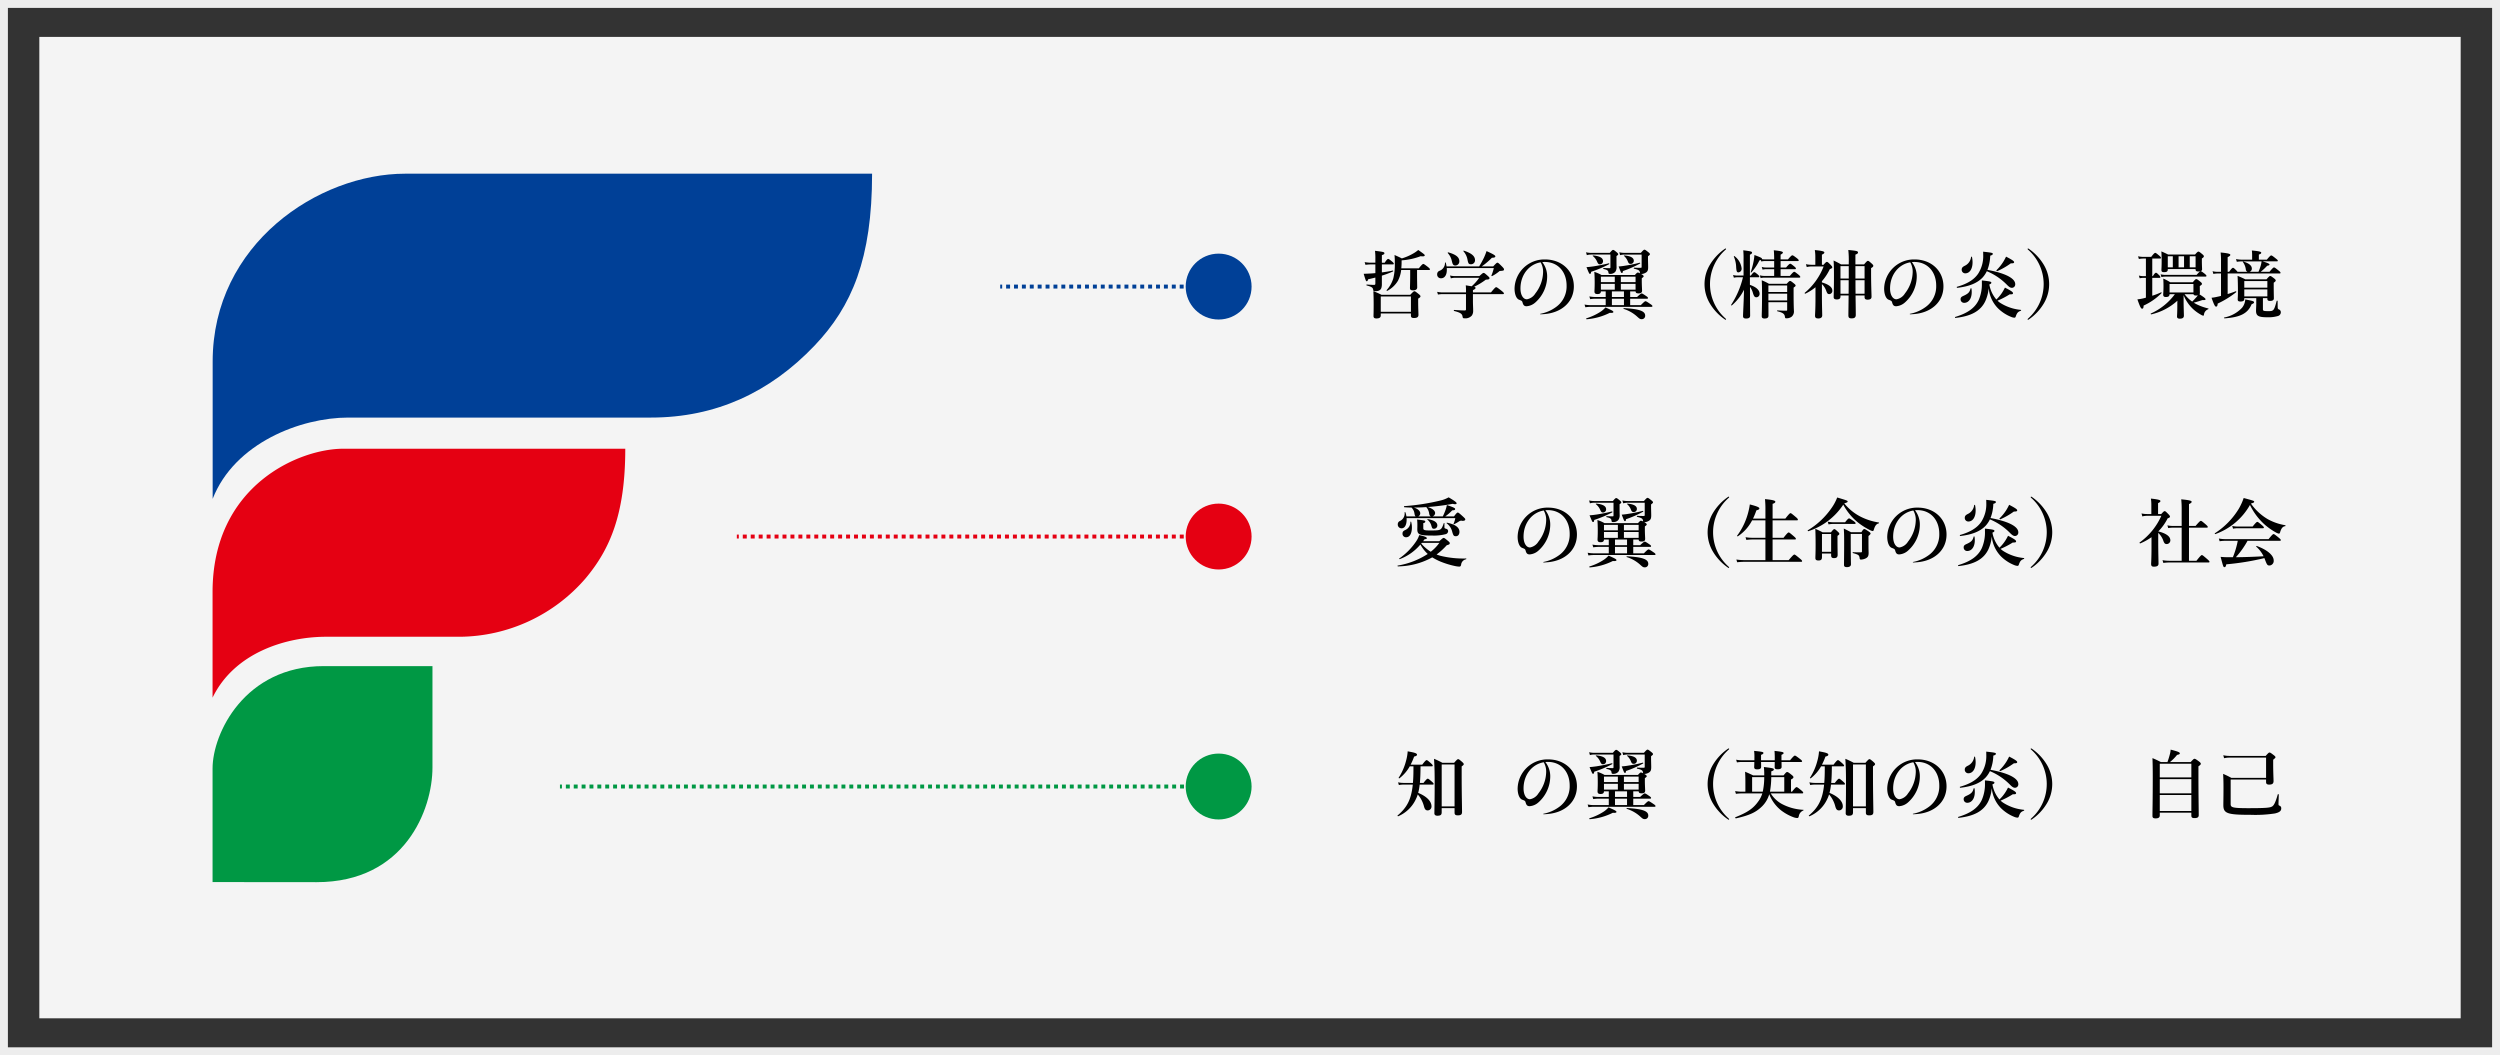 <svg xmlns="http://www.w3.org/2000/svg" viewBox="0 0 633.077 267.213"><rect x="0" y="0" width="633.077" height="267.213" fill="#333333" stroke="none"/><defs><style>.cls-1{fill:#f4f4f4;}.cls-10,.cls-11,.cls-2,.cls-6,.cls-7,.cls-8,.cls-9{fill:none;stroke-miterlimit:10;}.cls-2{stroke:#ededed;stroke-width:2px;}.cls-3{fill:#004097;}.cls-4{fill:#e50012;}.cls-5{fill:#009844;}.cls-6,.cls-7{stroke:#004097;}.cls-7{stroke-dasharray:0.999 0.999;}.cls-8,.cls-9{stroke:#e50012;}.cls-9{stroke-dasharray:1.006 1.006;}.cls-10,.cls-11{stroke:#009844;}.cls-11{stroke-dasharray:0.997 0.997;}</style></defs><g id="レイヤー_2" data-name="レイヤー 2"><g id="レイヤー_1-2" data-name="レイヤー 1"><rect class="cls-1" x="9.959" y="9.346" width="613.16" height="248.521"/><rect class="cls-2" x="1" y="1" width="631.077" height="265.213"/><path d="M349.931,68.976a26.398,26.398,0,0,0,2.772-.468c.094-.019.149.188.056.225A23.005,23.005,0,0,1,349.931,69.8v2.153a3.069,3.069,0,0,1-.149,1.03c-.243.562-.749.768-1.647.768-.356,0-.337-.075-.431-.505-.094-.449-.468-.655-1.61-.955-.094-.019-.094-.244,0-.244.618.056,1.404.094,1.872.094.243,0,.318-.094.318-.393v-1.46c-.58.15-1.198.299-1.816.431-.131.393-.205.505-.374.505-.188,0-.262-.206-.767-1.891.561-.018,1.142-.037,1.723-.075.412-.018.823-.056,1.235-.094v-2.209h-1.011a11.741,11.741,0,0,0-1.498.112l-.206-.693a9.214,9.214,0,0,0,1.629.15h1.086v-.936a14.751,14.751,0,0,0-.094-2.078c2.21.281,2.378.318,2.378.637,0,.206-.094.262-.637.468v1.91h.712c.524-.805.749-.955.88-.955.168,0,.374.15,1.011.674.263.225.412.393.412.524s-.057.188-.243.188h-2.772Zm-.28,10.41v.468c0,.581-.375.787-1.105.787-.469,0-.731-.15-.731-.599,0-.412.037-.843.037-2.977,0-1.105-.018-2.209-.075-3.314a13.622,13.622,0,0,1,2.041.899h7.302c.749-.787.898-.899,1.049-.899.188,0,.337.112,1.086.711.337.281.449.412.449.562,0,.187-.112.318-.58.599v.674c0,1.779.074,3.033.074,3.426,0,.599-.393.805-1.142.805-.6,0-.768-.188-.768-.655V79.386ZM357.29,75.08h-7.639v3.876H357.29Zm-2.472-6.703a7.725,7.725,0,0,1-.823,2.733,6.983,6.983,0,0,1-2.696,2.546c-.075.056-.225-.112-.169-.188a7.66,7.66,0,0,0,1.704-3.014,14.504,14.504,0,0,0,.374-3.838,19.271,19.271,0,0,0-.074-2.041c.505.206,1.217.543,1.853.861a12.843,12.843,0,0,0,2.901-1.254,7.709,7.709,0,0,0,1.255-.88c1.46,1.029,1.647,1.179,1.647,1.367,0,.149-.206.337-1.03.206a16.286,16.286,0,0,1-4.83,1.049v.487c0,.561-.037,1.067-.075,1.535h4.438c.767-.955.992-1.105,1.123-1.105.169,0,.375.149,1.18.767.356.299.506.449.506.58s-.057.188-.243.188h-3.015v1.404c0,1.105.037,2.527.037,2.977,0,.561-.431.768-1.067.768-.543,0-.767-.15-.767-.58,0-.318.056-1.386.056-3.352V68.377Z"/><path d="M374.567,67.46a23.336,23.336,0,0,0,1.198-2.172,15.319,15.319,0,0,0,.674-1.704c1.685.767,2.228,1.086,2.228,1.329,0,.225-.225.356-.861.356a17.98,17.98,0,0,1-2.583,2.19h2.901c.768-.824.918-.936,1.067-.936.188,0,.318.112,1.18.974.374.393.486.543.486.692,0,.3-.094.356-.805.412-.3.019-.318.019-.449.15a9.935,9.935,0,0,1-1.76,1.161c-.075.038-.206-.056-.169-.15a10.56,10.56,0,0,0,.6-1.872H366.366c.131,1.591-.449,2.583-1.46,2.583a.939.939,0,0,1-.974-.992.907.907,0,0,1,.58-.898,2.108,2.108,0,0,0,1.404-2.041c.018-.094.169-.112.188-.019a6.595,6.595,0,0,1,.206.936Zm-3.333,6.197a11.476,11.476,0,0,0-.057-1.404c.655.112,1.143.187,1.498.243a11.925,11.925,0,0,0,1.91-2.153h-6.122a4.021,4.021,0,0,0-1.067.15l-.206-.73a5.116,5.116,0,0,0,1.217.15h6.216c.768-.693.918-.805,1.067-.805.188,0,.337.112,1.067.768.318.281.431.412.431.562,0,.262-.206.355-.918.374a18.143,18.143,0,0,1-2.977,1.816c.355.093.355.169.355.299,0,.188-.168.318-.655.543V74.05h4.568c.955-1.18,1.18-1.33,1.31-1.33.169,0,.375.15,1.367.917.449.374.599.524.599.655s-.056.188-.243.188h-7.602v1.984c.019,1.03.057,1.517.057,2.228a1.996,1.996,0,0,1-.337,1.217,2.175,2.175,0,0,1-1.892.693c-.355,0-.393-.075-.468-.487-.094-.674-.637-.992-2.135-1.367-.094-.019-.074-.262.019-.262,1.03.075,2.004.131,2.678.131.225,0,.318-.075.318-.281v-3.857h-5.916a7.26,7.26,0,0,0-1.18.112l-.206-.693a5.977,5.977,0,0,0,1.311.15h5.991Zm-2.696-6.422c-.505,0-.692-.244-.898-1.18a4.292,4.292,0,0,0-1.011-1.966.123.123,0,0,1,.112-.187c1.984.561,2.808,1.254,2.808,2.247A1.025,1.025,0,0,1,368.538,67.235Zm3.932-.318c-.543,0-.674-.188-.861-1.198a4.329,4.329,0,0,0-1.011-2.078c-.056-.075,0-.206.094-.168,1.966.655,2.827,1.385,2.827,2.415A.998.998,0,0,1,372.469,66.917Z"/><path d="M390.084,79.461a9.717,9.717,0,0,0,3.876-1.666,6.413,6.413,0,0,0,2.752-5.448c0-3.576-2.247-6.01-5.523-6.01a4.319,4.319,0,0,0-.637.038,5.831,5.831,0,0,1,1.236,3.669,8.853,8.853,0,0,1-2.978,6.534,3.735,3.735,0,0,1-2.228.974c-.543,0-.805-.225-.992-.824-.131-.505-.169-.543-.898-.824-.712-.262-1.161-1.404-1.161-2.846A7.55,7.55,0,0,1,391.245,65.7c4.231,0,7.302,2.883,7.302,6.815,0,4.025-3.202,6.777-7.714,7.04-.206.018-.449.038-.731.038C390.009,79.592,389.99,79.48,390.084,79.461Zm-5.055-6.403c0,1.61.674,2.733,1.629,2.733a3.157,3.157,0,0,0,2.134-1.479,9.065,9.065,0,0,0,1.966-5.411A4.736,4.736,0,0,0,390.14,66.43C387.144,66.935,385.029,69.65,385.029,73.058Z"/><path d="M405.395,73.788c-.019.487-.281.674-.88.674-.524,0-.749-.206-.749-.655,0-.355.056-.73.056-2.228,0-.898-.019-1.816-.093-2.733a9.051,9.051,0,0,1,1.797.787h8.481c.449-.506.599-.618.749-.618a1.363,1.363,0,0,1,.562.206.473.473,0,0,1-.037-.187c-.075-.581-.356-.711-1.498-.992-.094-.019-.075-.262.019-.262.692.037,1.086.037,1.629.037.243,0,.281-.037.281-.281v-3.07H411.405a4.556,4.556,0,0,0-1.142.15l-.206-.73a6.289,6.289,0,0,0,1.348.15h4.101c.617-.693.767-.805.917-.805.188,0,.337.112.992.637.281.225.394.355.394.505,0,.131-.057.188-.487.524v.786c0,.318.038,1.442.038,1.929,0,.749-.094,1.048-.469,1.348a2.306,2.306,0,0,1-1.291.431c.543.3.617.431.617.581,0,.131-.056.187-.468.487V70.98c0,1.367.075,2.321.075,2.621,0,.505-.3.692-.918.692-.505,0-.692-.131-.73-.505h-1.366v1.423h1.741c.805-.749,1.029-.898,1.161-.898.168,0,.411.149,1.123.636.337.225.486.374.486.506s-.056.187-.243.187h-4.269V77.27h2.696c.823-.842,1.048-.992,1.18-.992.168,0,.411.15,1.235.711.374.243.524.393.524.524s-.057.188-.244.188H402.793a9.307,9.307,0,0,0-1.329.112l-.206-.693a8.132,8.132,0,0,0,1.535.15h3.819V75.641h-2.584a9.556,9.556,0,0,0-1.348.112l-.206-.693a8.312,8.312,0,0,0,1.554.15h2.584V73.788Zm2.247-9.754c.543-.637.692-.749.842-.749.188,0,.337.112.918.599.262.225.374.356.374.505,0,.131-.056.188-.431.45v.974c0,1.123.019,1.441.019,1.778a1.967,1.967,0,0,1-.337,1.254,1.667,1.667,0,0,1-1.423.506c-.188,0-.262-.075-.3-.318-.019-.506-.337-.73-1.254-.917-.094-.018-.075-.262.018-.262.6.038,1.03.056,1.535.056.169,0,.206-.056.206-.262V64.464h-4.942a3.696,3.696,0,0,0-1.03.15l-.206-.73a5.266,5.266,0,0,0,1.236.15Zm0,15.184a15.797,15.797,0,0,1-5.86,1.629c-.094,0-.15-.206-.057-.244a14.237,14.237,0,0,0,3.67-1.722,5.909,5.909,0,0,0,1.161-1.03c1.685.749,2.003.917,2.003,1.161C408.559,79.142,408.372,79.292,407.642,79.218Zm-4.719-10.391c-.037.393-.112.524-.3.524-.168,0-.205-.056-.88-1.704.469-.019,1.067-.093,1.741-.187,1.218-.188,2.641-.468,3.932-.787.094-.018.15.188.075.225A29.904,29.904,0,0,1,402.923,68.826Zm2.228-1.891c-.318,0-.469-.131-.675-.58a3.697,3.697,0,0,0-1.123-1.517c-.075-.056,0-.15.094-.15,1.647.15,2.49.637,2.49,1.423A.777.777,0,0,1,405.152,66.935Zm.243,3.127v1.385h3.519V70.062Zm3.519,3.295v-1.479h-3.519v1.479Zm-.73,1.853h3.052V73.788h-3.052Zm0,2.06h3.052V75.641h-3.052Zm2.789-8.631c-.037.393-.094.486-.262.486-.188,0-.225-.093-.824-1.647a16.171,16.171,0,0,0,1.685-.206,34.138,34.138,0,0,0,3.65-.749c.094-.019.169.169.094.206A27.066,27.066,0,0,1,410.974,68.639Zm3.201,1.423H410.45v1.385h3.726Zm0,1.816H410.45v1.479h3.726Zm1.555,8.949c-.375,0-.524-.093-1.03-.543a9.115,9.115,0,0,0-3.538-2.059c-.094-.038-.038-.206.056-.206,3.913.225,5.393.749,5.393,1.91A.85.85,0,0,1,415.73,80.827ZM412.94,66.823c-.355,0-.505-.112-.692-.543a3.572,3.572,0,0,0-.992-1.46c-.075-.056,0-.131.094-.131,1.572.131,2.377.599,2.377,1.329A.772.772,0,0,1,412.94,66.823Z"/><path d="M437.089,63.041c0,.056-.019.093-.094.168a11.606,11.606,0,0,0-.075,17.412c.132.131.169.168.169.243s-.037.112-.094.112-.112-.018-.243-.112A12.932,12.932,0,0,1,432.988,76.84a9.532,9.532,0,0,1,0-9.773,13.056,13.056,0,0,1,3.782-4.045c.094-.056.131-.093.188-.093C437.032,62.929,437.089,62.966,437.089,63.041Z"/><path d="M443.132,72.14c1.609.543,2.452,1.329,2.452,2.247a.857.857,0,0,1-.786.899c-.449,0-.637-.244-.88-1.011a4.688,4.688,0,0,0-.767-1.629c0,3.651.037,6.46.037,7.283,0,.524-.355.73-1.011.73-.543,0-.786-.169-.786-.618,0-.749.206-4.044.243-6.665a12.706,12.706,0,0,1-3.089,3.969c-.075.056-.226-.075-.169-.149a21.993,21.993,0,0,0,2.995-6.984h-1.403a4.362,4.362,0,0,0-.899.112l-.206-.692a3.817,3.817,0,0,0,1.049.15h1.61v-4.063a21.375,21.375,0,0,0-.075-2.34c2.06.262,2.228.337,2.228.618,0,.168-.132.3-.543.506v5.28h.243c.506-.712.73-.861.861-.861.168,0,.355.149.898.599.225.206.374.374.374.505s-.056.187-.243.187h-2.134Zm-2.884-3.164c-.431,0-.524-.244-.599-1.31a7.289,7.289,0,0,0-.581-2.677c-.037-.094.075-.188.15-.131a4.511,4.511,0,0,1,1.815,3.108A.919.919,0,0,1,440.249,68.976Zm5.654-3.127a3.132,3.132,0,0,1-.355.094,13.321,13.321,0,0,1-2.041,3.033c-.056.075-.206.019-.168-.075a22.276,22.276,0,0,0,.674-2.471,13.671,13.671,0,0,0,.262-1.854c1.592.599,1.91.749,1.91.955a.163.163,0,0,1-.02.094,3.815,3.815,0,0,0,.637.056h2.472v-.243c0-.73-.037-1.535-.094-2.06,2.097.206,2.303.393,2.303.581,0,.149-.186.337-.58.524v1.198h1.872c.749-.88.974-1.03,1.105-1.03.169,0,.375.15,1.124.711.337.281.486.431.486.562s-.056.187-.243.187H450.902v1.629h1.386c.692-.805.917-.955,1.048-.955.169,0,.375.15,1.012.674.28.225.431.393.431.524s-.057.188-.244.188H450.902v1.704h2.34c.749-.898.974-1.048,1.105-1.048.168,0,.355.15,1.086.73.299.244.449.431.449.562s-.057.187-.244.187h-8.855a4.672,4.672,0,0,0-.935.112l-.206-.693a4.803,4.803,0,0,0,1.179.15h2.453V68.171h-2.115a3.731,3.731,0,0,0-.824.112l-.206-.693a3.227,3.227,0,0,0,.955.15h2.19V66.112H446.84a3.731,3.731,0,0,0-.824.112Zm1.91,10.672c.018,1.667.018,2.565.018,3.408,0,.543-.337.73-1.012.73-.486,0-.692-.206-.692-.58,0-.749.075-1.873.075-5.28,0-1.273,0-2.546-.075-3.819a11.6,11.6,0,0,1,1.816.88h4.512c.543-.599.693-.711.843-.711.188,0,.337.112.992.636.3.244.412.374.412.524s-.057.206-.506.524v.955c0,3.988.075,4.418.075,4.887a1.742,1.742,0,0,1-.543,1.498,2.073,2.073,0,0,1-1.348.431c-.3,0-.338-.056-.394-.468-.112-.655-.524-.974-1.891-1.31-.094-.019-.094-.225,0-.225.842.056,1.609.075,2.228.075.206,0,.243-.038.243-.262V76.521Zm4.755-4.231h-4.755v1.647h4.755Zm0,2.078h-4.755v1.722h4.755Z"/><path d="M459.735,72.74a12.454,12.454,0,0,1-2.564,1.629c-.075.037-.244-.15-.169-.206a16.322,16.322,0,0,0,4.793-6.684h-3.089a4.829,4.829,0,0,0-1.18.15l-.206-.73a6.738,6.738,0,0,0,1.386.149h.992V64.951a11.081,11.081,0,0,0-.131-1.629c2.172.206,2.415.412,2.415.618,0,.188-.206.374-.618.543v2.565h.412c.543-.618.692-.73.843-.73.187,0,.318.112.974.767.28.3.393.449.393.599,0,.187-.149.299-.617.468a13.223,13.223,0,0,1-2.004,3.052v.318c1.723.487,2.64,1.217,2.64,2.06a.82.82,0,0,1-.768.899c-.374,0-.505-.131-.749-.749a4.42,4.42,0,0,0-1.123-1.797V74.2c0,3.445.075,4.793.075,5.673,0,.524-.375.768-.974.768s-.843-.188-.843-.693c0-.412.112-1.647.112-4.156Zm10.148,2.078c.038,2.415.057,4.119.057,4.924,0,.618-.318.88-1.03.88-.636,0-.842-.169-.842-.787,0-.749.037-2.34.056-5.018h-2.06V75.08c0,.524-.299.749-.917.749-.543,0-.805-.188-.805-.581,0-.917.074-1.853.074-5.58,0-1.235-.018-2.471-.094-3.707.899.45,1.049.506,1.892.993h1.947v-.356a24.608,24.608,0,0,0-.112-3.295c2.134.206,2.452.281,2.452.636,0,.225-.169.356-.655.543v2.472h2.19c.674-.787.824-.899.974-.899.188,0,.318.112.974.693.281.262.394.412.394.561,0,.188-.15.356-.562.581v1.198c0,3.164.113,5.354.113,6.066,0,.505-.338.73-.993.73-.543,0-.768-.188-.768-.655v-.412Zm-1.722-7.433h-2.098V70.53h2.098Zm-.038,7.002c.019-1.142.019-2.284.019-3.426h-2.078V74.387Zm4.044-3.857V67.385h-2.321V70.53Zm0,3.857V70.961H469.864v1.274c0,.711.018,1.441.018,2.153Z"/><path d="M483.677,79.461a9.717,9.717,0,0,0,3.876-1.666,6.413,6.413,0,0,0,2.752-5.448c0-3.576-2.247-6.01-5.524-6.01a4.32,4.32,0,0,0-.637.038,5.831,5.831,0,0,1,1.236,3.669,8.854,8.854,0,0,1-2.978,6.534,3.735,3.735,0,0,1-2.228.974c-.543,0-.805-.225-.992-.824-.131-.505-.169-.543-.898-.824-.712-.262-1.161-1.404-1.161-2.846A7.549,7.549,0,0,1,484.839,65.7c4.231,0,7.302,2.883,7.302,6.815,0,4.025-3.202,6.777-7.714,7.04-.206.018-.449.038-.73.038C483.602,79.592,483.584,79.48,483.677,79.461Zm-5.055-6.403c0,1.61.674,2.733,1.629,2.733a3.157,3.157,0,0,0,2.134-1.479,9.064,9.064,0,0,0,1.966-5.411,4.737,4.737,0,0,0-.617-2.471C480.738,66.935,478.623,69.65,478.623,73.058Z"/><path d="M501.872,71.017c2.098.225,2.396.3,2.396.58,0,.169-.149.299-.505.431a7.82,7.82,0,0,0,1.778,3.819,9.887,9.887,0,0,0,1.404-1.667,11.874,11.874,0,0,0,.768-1.348c1.517.768,2.041,1.123,2.041,1.404,0,.225-.112.318-.843.3a21.238,21.238,0,0,1-3.089,1.61,7.344,7.344,0,0,0,.599.487,11.707,11.707,0,0,0,5.317,1.835c.094.019.094.187,0,.225-.73.262-.974.524-1.292,1.46-.056.187-.168.299-.318.299a2.417,2.417,0,0,1-.711-.149,10.195,10.195,0,0,1-3.502-2.266,8.369,8.369,0,0,1-2.321-5.074,10.097,10.097,0,0,1-.861,3.314c-1.198,2.509-3.613,3.801-7.564,4.231-.094.019-.15-.225-.057-.243,3.09-.936,4.962-2.228,5.936-4.25a9.995,9.995,0,0,0,.823-4.344Zm.206-.768c-1.366,1.46-3.464,2.303-6.459,2.64-.094.019-.149-.244-.057-.262,2.565-.73,4.325-1.779,5.374-3.333a8.206,8.206,0,0,0,1.272-4.774c0-.169,0-.431-.019-.787,2.228.244,2.453.3,2.453.562,0,.187-.225.337-.655.449a10.665,10.665,0,0,1-.712,3.595c4.531.842,7.04,2.134,7.04,3.613a.861.861,0,0,1-.824.936c-.374,0-.655-.169-1.142-.637a15.425,15.425,0,0,0-5.224-3.576A6.585,6.585,0,0,1,502.078,70.249Zm-4.699,6.44a.886.886,0,0,1-.898-.898c0-.431.168-.637.786-.899,1.18-.543,1.498-.898,1.741-1.835.019-.094.206-.075.225.018C499.55,75.155,498.746,76.69,497.379,76.69Zm2.135-10.278c0,1.554-.637,2.808-1.872,2.808a.9.9,0,0,1-.881-.917c0-.431.169-.692.768-.992a2.809,2.809,0,0,0,1.61-2.247c.018-.094.206-.075.225.018A6.572,6.572,0,0,1,499.513,66.411Zm9.68.281a18.303,18.303,0,0,1-3.427,1.966c-.094.038-.28-.15-.206-.225a11.785,11.785,0,0,0,1.704-2.097,13.437,13.437,0,0,0,.731-1.348c1.497.767,2.04,1.142,2.04,1.385S509.885,66.692,509.193,66.692Z"/><path d="M513.776,63.022a13.069,13.069,0,0,1,3.782,4.045,9.533,9.533,0,0,1,0,9.773,12.943,12.943,0,0,1-3.764,4.025c-.131.094-.188.112-.243.112s-.094-.038-.094-.112.037-.112.168-.243a11.605,11.605,0,0,0-.074-17.412c-.075-.075-.094-.112-.094-.168,0-.075.056-.112.131-.112C513.645,62.929,513.682,62.966,513.776,63.022Z"/><path d="M545.018,74.892a19.198,19.198,0,0,0,2.228-.861c.094-.038.188.112.131.187a15.362,15.362,0,0,1-4.549,3.164c-.018.581-.112.787-.375.787-.299,0-.524-.45-1.198-2.359a11.536,11.536,0,0,0,1.442-.243c.225-.056.468-.112.711-.188V70.362h-.655a4.508,4.508,0,0,0-.917.112l-.206-.692a4.827,4.827,0,0,0,1.18.149h.599v-4.456h-.692a6.3,6.3,0,0,0-1.086.112l-.206-.692a5.259,5.259,0,0,0,1.235.15h2.097c.655-.861.881-1.011,1.012-1.011.168,0,.355.15,1.029.711.281.244.431.412.431.543s-.056.187-.243.187h-1.966v4.456h.149c.431-.711.655-.861.786-.861.169,0,.338.15.806.618a.938.938,0,0,1,.318.487c0,.131-.057.187-.243.187h-1.817Zm12.038-2.172c0,.749.02,1.254.02,1.423a.818.818,0,0,1-.094.393c1.198.768,1.535,1.048,1.535,1.254,0,.131-.169.243-.786.187-.843.281-1.255.412-2.21.674.244.149.487.281.749.412a13.803,13.803,0,0,0,2.939,1.048c.094.019.057.169-.037.206a1.631,1.631,0,0,0-1.067,1.423c-.037.15-.094.206-.188.206a2.075,2.075,0,0,1-.655-.299,10.283,10.283,0,0,1-1.703-1.198,9.854,9.854,0,0,1-2.603-3.707V76.39c0,1.329.074,2.996.074,3.539s-.337.768-1.048.768c-.469,0-.693-.188-.693-.524,0-.281.075-1.048.075-2.79,0-.393,0-.824.019-1.236a14.71,14.71,0,0,1-6.628,3.464c-.093.019-.187-.187-.093-.225a15.271,15.271,0,0,0,6.084-4.887h-1.348c-.018.505-.281.711-.936.711-.468,0-.674-.187-.674-.599,0-.355.075-.711.075-2.172,0-.618-.019-1.254-.057-1.891a10.811,10.811,0,0,1,1.779.936h5.691c.58-.693.731-.805.88-.805.188,0,.355.112,1.03.655.299.243.411.374.411.524,0,.206-.056.262-.543.58Zm-.805-3.108c.674-.786.898-.936,1.029-.936.169,0,.375.15,1.03.655.28.244.431.393.431.524s-.057.187-.243.187H548.444a6.496,6.496,0,0,0-1.105.112l-.206-.692a5.263,5.263,0,0,0,1.236.149ZM548.95,68.246c0,.543-.337.674-.955.674-.505,0-.655-.15-.655-.581,0-.356.057-.711.057-2.134,0-.843-.02-1.685-.075-2.546.599.262,1.142.505,1.723.805H555.84c.562-.637.712-.749.861-.749.188,0,.337.112.992.655.281.244.394.374.394.524,0,.187-.15.337-.506.561v.468c0,1.198.057,2.041.057,2.303,0,.337-.318.524-1.012.524-.523,0-.636-.244-.636-.506v-.112h-7.04Zm1.273-3.351H548.95v2.808h1.273Zm5.224,7.021h-6.048v2.153h6.048Zm-2.378-4.213V64.895h-1.386v2.808Zm.131,6.796a8.312,8.312,0,0,0,1.929,1.872c.355-.337.655-.655.935-.973a7.105,7.105,0,0,0,.506-.599,3.18,3.18,0,0,1-.468.037c-.394,0-.581-.093-.637-.337Zm2.79-9.604h-1.48v2.808h1.48Z"/><path d="M564.111,74.462c.731-.225,1.442-.468,2.06-.711.094-.037.169.188.094.244a23.619,23.619,0,0,1-4.681,2.883c-.037.561-.149.768-.412.768s-.524-.487-1.142-2.247a9.586,9.586,0,0,0,1.441-.244q.45-.084.955-.225V69.257H561.49a5.201,5.201,0,0,0-.992.112l-.206-.693a4.425,4.425,0,0,0,1.124.15h1.011v-2.64a17.943,17.943,0,0,0-.094-2.247c2.228.206,2.452.412,2.452.599s-.149.318-.674.581v3.707h.375c.617-.861.842-1.011.974-1.011.168,0,.337.15.898.711a2.829,2.829,0,0,1,.243.3h2.527a.713.713,0,0,1-.411-.561,3.972,3.972,0,0,0-.749-1.91c-.057-.075,0-.15.094-.131,1.535.468,2.171,1.067,2.171,1.797a.799.799,0,0,1-.58.805h2.266a12.95,12.95,0,0,0,.506-1.367,6.797,6.797,0,0,0,.28-1.273h-4.924a9.471,9.471,0,0,0-1.348.112l-.206-.693a7.946,7.946,0,0,0,1.517.15h2.564v-1.18a7.741,7.741,0,0,0-.075-1.142c2.172.187,2.378.374,2.378.561,0,.168-.094.3-.599.468v1.292h2.022c.749-.917.974-1.067,1.105-1.067.168,0,.393.15,1.16.768.355.281.506.412.506.543s-.057.188-.243.188h-3.595c1.366.412,1.741.636,1.741.805,0,.15-.169.244-.581.3a14.452,14.452,0,0,1-1.647,1.535h2.228c.786-.955,1.011-1.104,1.142-1.104.169,0,.374.149,1.161.786.337.262.486.431.486.561s-.056.188-.243.188H564.111Zm6.066,2.584c-.992,2.434-3.07,3.314-6.871,3.576-.094,0-.149-.206-.057-.225a8.264,8.264,0,0,0,4.513-2.471,3.642,3.642,0,0,0,.805-2.097c1.91.355,2.228.468,2.228.73C570.796,76.746,570.683,76.821,570.177,77.046Zm2.864,1.236c0,.449.188.505,1.349.505.692,0,.954-.019,1.235-.262.318-.281.506-.861.898-2.322.019-.093.243-.075.243.019,0,.505,0,1.123.019,1.629.019.393.131.449.431.561a.756.756,0,0,1,.355.693.967.967,0,0,1-.73.917,8.431,8.431,0,0,1-2.715.318c-2.19,0-2.827-.337-2.827-1.647,0-.431.057-1.31.057-1.666V75.492h-3.033v.244c0,.431-.337.618-.955.618-.524,0-.711-.168-.711-.524,0-.318.056-.768.056-2.041,0-1.311-.019-2.621-.094-3.932a21.287,21.287,0,0,1,1.966.88h5.356c.636-.73.786-.842.935-.842.188,0,.355.112.992.599.3.243.412.374.412.524,0,.168-.094.281-.506.58v.655c0,1.685.038,2.92.038,3.295,0,.45-.337.655-.974.655-.469,0-.674-.149-.674-.524v-.188h-1.124Zm1.124-7.115h-5.842v1.685h5.842Zm0,2.116h-5.842v1.778h5.842Z"/><path d="M364.484,137.043c.786-.711.935-.824,1.086-.824.188,0,.337.112,1.105.749.337.281.449.412.449.562,0,.281-.131.374-.767.543a16.508,16.508,0,0,1-2.566,2.34,8.969,8.969,0,0,0,1.067.356,24.276,24.276,0,0,0,6.403.655c.094,0,.075.187-.018.206a1.532,1.532,0,0,0-1.235,1.329c-.075.393-.188.524-.487.524a6.458,6.458,0,0,1-1.011-.131,22.08,22.08,0,0,1-3.782-1.161,15.909,15.909,0,0,1-2.041-1.048,18.407,18.407,0,0,1-8.687,2.284c-.094,0-.15-.188-.057-.206a20.049,20.049,0,0,0,7.601-2.939,9.226,9.226,0,0,1-1.853-2.397,12.67,12.67,0,0,1-5.242,3.707c-.094.038-.188-.112-.112-.169a16.414,16.414,0,0,0,4.269-4.325,6.198,6.198,0,0,0,.786-1.592c1.404.3,1.929.524,1.929.787,0,.15-.094.187-.6.281-.112.168-.225.318-.337.468Zm-5.973-6.272c-.169-.075-.243-.281-.318-.674a2.603,2.603,0,0,0-.768-1.573h-.149c-.6,0-1.161-.037-1.667-.075-.094,0-.094-.281,0-.281a55.323,55.323,0,0,0,9.155-1.423,7.667,7.667,0,0,0,2.078-.805c1.573.936,2.022,1.273,2.022,1.517,0,.225-.394.299-.974.131a62.046,62.046,0,0,1-6.347.805c1.235.393,1.872.936,1.872,1.535a.899.899,0,0,1-.674.842h2.621a14.74,14.74,0,0,0,.692-1.628,7.997,7.997,0,0,0,.337-1.254c1.761.599,2.098.786,2.098,1.011s-.169.318-.749.337a11.048,11.048,0,0,1-1.76,1.535h2.209c.655-.861.805-.973.955-.973.186,0,.337.112,1.329,1.011.468.431.58.561.58.711,0,.262-.262.393-.749.374a.937.937,0,0,0-.786.112,9.873,9.873,0,0,1-1.31.749c-.094.038-.169,0-.131-.094a6.443,6.443,0,0,0,.449-1.46H356.19c.094,1.33-.281,2.584-1.273,2.584a.94.94,0,0,1-.955-1.011.873.873,0,0,1,.506-.824,2.079,2.079,0,0,0,1.217-2.172c0-.093.169-.131.206-.037a5.874,5.874,0,0,1,.262,1.029Zm-.974,2.827c0,1.236-.412,2.453-1.46,2.453a.88.88,0,0,1-.918-.936c0-.431.169-.655.693-.898a2.166,2.166,0,0,0,1.311-2.041c0-.093.168-.112.186-.019A5.041,5.041,0,0,1,357.537,133.598Zm4.85-2.827c-.244-.056-.394-.262-.469-.655a3.105,3.105,0,0,0-.711-1.666l-.018-.038q-1.573.113-3.146.112c1.029.337,1.609.88,1.609,1.479a.84.84,0,0,1-.523.768Zm3.389,2.696c0,.299.037.337.523.468a.583.583,0,0,1,.412.562.824.824,0,0,1-.692.786,11.784,11.784,0,0,1-3.276.337c-3.314,0-3.838-.243-3.838-1.61,0-.187.018-.374.018-1.142a10.35,10.35,0,0,0-.075-1.31c1.91.225,2.078.262,2.078.524,0,.206-.168.318-.505.393v1.273c0,.487.299.581,1.722.581,1.647,0,2.228-.019,2.621-.281.356-.244.543-.693.843-1.554a.086.086,0,0,1,.169.019Zm-5.729,4.007c-.056.056-.094.112-.149.169a10.665,10.665,0,0,0,2.415,2.078,10.714,10.714,0,0,0,2.172-2.247Zm3.089-3.576c-.411,0-.486-.094-.729-.974a3.111,3.111,0,0,0-.937-1.329c-.075-.056-.018-.15.075-.131,1.591.244,2.434.787,2.434,1.61A.835.835,0,0,1,363.135,133.898Zm5.542,1.891c-.523,0-.655-.15-.935-1.142a3.734,3.734,0,0,0-1.386-2.116c-.075-.056,0-.188.094-.168,2.153.468,3.127,1.217,3.127,2.34C369.576,135.339,369.22,135.789,368.677,135.789Z"/><path d="M390.865,142.304a9.719,9.719,0,0,0,3.876-1.666,6.414,6.414,0,0,0,2.752-5.448c0-3.576-2.247-6.01-5.524-6.01a4.32,4.32,0,0,0-.637.038,5.831,5.831,0,0,1,1.236,3.669,8.854,8.854,0,0,1-2.978,6.534,3.736,3.736,0,0,1-2.228.974c-.543,0-.805-.225-.992-.824-.131-.505-.169-.543-.898-.824-.712-.262-1.161-1.404-1.161-2.846a7.549,7.549,0,0,1,7.714-7.358c4.231,0,7.302,2.883,7.302,6.815,0,4.025-3.202,6.777-7.714,7.04-.206.019-.449.038-.73.038C390.79,142.436,390.771,142.323,390.865,142.304Zm-5.055-6.403c0,1.61.674,2.733,1.629,2.733a3.157,3.157,0,0,0,2.134-1.479,9.064,9.064,0,0,0,1.966-5.411,4.738,4.738,0,0,0-.617-2.471C387.925,129.779,385.81,132.494,385.81,135.902Z"/><path d="M406.176,136.632c-.019.487-.281.674-.88.674-.524,0-.749-.205-.749-.655,0-.355.056-.73.056-2.228,0-.898-.018-1.816-.093-2.733a9.049,9.049,0,0,1,1.797.787h8.482c.449-.506.599-.618.749-.618a1.363,1.363,0,0,1,.561.206.473.473,0,0,1-.037-.187c-.075-.581-.356-.711-1.498-.992-.094-.019-.075-.262.019-.262.692.037,1.086.037,1.629.037.243,0,.281-.037.281-.281v-3.07h-4.307a4.556,4.556,0,0,0-1.142.15l-.206-.731a6.287,6.287,0,0,0,1.348.15h4.101c.617-.693.768-.805.917-.805.188,0,.337.112.992.637.281.225.394.355.394.505,0,.131-.057.188-.487.524v.786c0,.318.038,1.442.038,1.929,0,.749-.094,1.048-.469,1.348a2.307,2.307,0,0,1-1.291.431c.543.3.617.431.617.581,0,.131-.056.187-.468.487v.524c0,1.367.075,2.321.075,2.621,0,.505-.3.692-.918.692-.505,0-.692-.131-.731-.505h-1.366v1.423h1.741c.805-.749,1.029-.898,1.161-.898.168,0,.411.149,1.123.636.337.225.486.374.486.506s-.056.187-.243.187h-4.269v1.629h2.696c.823-.842,1.048-.992,1.18-.992.168,0,.411.15,1.235.711.374.243.524.393.524.524s-.057.188-.244.188H403.574a9.309,9.309,0,0,0-1.329.112l-.206-.693a8.13,8.13,0,0,0,1.535.15h3.819v-1.629h-2.584a9.557,9.557,0,0,0-1.348.112l-.206-.693a8.312,8.312,0,0,0,1.554.15h2.584v-1.423Zm2.247-9.754c.543-.637.692-.749.842-.749.188,0,.337.112.918.599.262.225.374.356.374.505,0,.131-.056.188-.431.45v.974c0,1.123.019,1.441.019,1.778a1.966,1.966,0,0,1-.337,1.254,1.667,1.667,0,0,1-1.423.506c-.188,0-.262-.075-.3-.318-.018-.506-.337-.73-1.254-.917-.094-.019-.075-.262.019-.262.6.038,1.03.056,1.535.056.169,0,.206-.056.206-.262v-3.183h-4.942a3.696,3.696,0,0,0-1.03.15l-.206-.731a5.266,5.266,0,0,0,1.236.15Zm0,15.184a15.795,15.795,0,0,1-5.86,1.629c-.094,0-.15-.206-.057-.244a14.239,14.239,0,0,0,3.67-1.722,5.912,5.912,0,0,0,1.161-1.03c1.685.749,2.003.917,2.003,1.161C409.341,141.986,409.153,142.136,408.423,142.061ZM403.705,131.67c-.037.393-.112.524-.3.524-.168,0-.205-.056-.88-1.704.469-.018,1.067-.093,1.741-.187,1.218-.188,2.641-.468,3.932-.787.094-.019.15.188.075.225A29.908,29.908,0,0,1,403.705,131.67Zm2.228-1.891c-.318,0-.469-.131-.675-.58a3.697,3.697,0,0,0-1.123-1.517c-.075-.056,0-.15.094-.15,1.647.15,2.49.637,2.49,1.423A.777.777,0,0,1,405.933,129.779Zm.243,3.127v1.385h3.52V132.906Zm3.52,3.295v-1.479h-3.52v1.479Zm-.73,1.853h3.052v-1.423h-3.052Zm0,2.06h3.052v-1.629h-3.052Zm2.789-8.631c-.037.393-.094.486-.262.486-.188,0-.225-.093-.824-1.647a16.2,16.2,0,0,0,1.686-.206,34.163,34.163,0,0,0,3.65-.749c.094-.019.169.168.094.205A27.077,27.077,0,0,1,411.756,131.483Zm3.201,1.423h-3.726v1.385h3.726Zm0,1.816h-3.726v1.479h3.726Zm1.555,8.949c-.375,0-.524-.093-1.03-.543a9.116,9.116,0,0,0-3.538-2.059c-.094-.038-.038-.206.056-.206,3.913.225,5.393.749,5.393,1.91A.85.85,0,0,1,416.511,143.671Zm-2.79-14.004c-.355,0-.505-.112-.692-.543a3.572,3.572,0,0,0-.992-1.46c-.075-.056,0-.131.094-.131,1.572.131,2.377.599,2.377,1.329A.772.772,0,0,1,413.721,129.667Z"/><path d="M437.87,125.885c0,.056-.018.093-.094.169a11.606,11.606,0,0,0-.075,17.412c.132.131.169.169.169.243s-.037.112-.094.112-.112-.019-.243-.112a12.932,12.932,0,0,1-3.764-4.025,9.533,9.533,0,0,1,0-9.773,13.056,13.056,0,0,1,3.782-4.044c.094-.056.131-.093.188-.093C437.813,125.773,437.87,125.81,437.87,125.885Z"/><path d="M448.875,136.182h2.772c.935-1.198,1.16-1.348,1.291-1.348.169,0,.356.15,1.273.936.412.356.562.524.562.655s-.056.188-.243.188h-5.654v5.224h4.082c1.066-1.254,1.292-1.404,1.423-1.404.168,0,.374.15,1.366.974.449.374.6.543.6.674s-.057.188-.243.188H441.704a16.658,16.658,0,0,0-1.797.112l-.206-.693a13.434,13.434,0,0,0,1.984.15h5.374v-5.224h-3.258a13.075,13.075,0,0,0-1.573.112l-.206-.693a9.799,9.799,0,0,0,1.685.15h3.352v-4.418h-3.37a10.746,10.746,0,0,1-3.614,4.044c-.074.056-.243-.075-.186-.15a16.946,16.946,0,0,0,2.771-5.748,16.67,16.67,0,0,0,.449-2.172c1.741.449,2.415.711,2.415,1.011,0,.225-.205.337-.748.487a19.695,19.695,0,0,1-.861,2.097h3.146v-2.284a25.15,25.15,0,0,0-.113-2.659c2.378.225,2.622.449,2.622.674,0,.206-.226.374-.693.524v3.745h3.221c.955-1.236,1.18-1.386,1.31-1.386.168,0,.355.15,1.311.955.431.355.561.543.561.674s-.057.188-.243.188h-6.16Z"/><path d="M457.914,134.516c-.094.038-.206-.187-.131-.225a19.417,19.417,0,0,0,6.028-5.654,11.935,11.935,0,0,0,1.424-2.659c2.489.749,2.64.805,2.64,1.011,0,.187-.15.281-.861.468a12.765,12.765,0,0,0,4.269,3.445,15.313,15.313,0,0,0,4.475,1.404c.094.019.094.206,0,.225-.599.15-.955.599-1.235,1.573-.075.281-.169.374-.318.374a2.38,2.38,0,0,1-.749-.281,17.846,17.846,0,0,1-2.846-1.797,14.734,14.734,0,0,1-3.838-4.606A16.776,16.776,0,0,1,457.914,134.516Zm3.464,5.654v.899c0,.618-.225.861-.88.861-.58,0-.786-.187-.786-.636,0-.543.056-1.105.056-3.352,0-1.329-.019-2.677-.074-4.025a18.104,18.104,0,0,1,1.834.88h2.135c.543-.692.692-.805.843-.805.188,0,.318.112.917.674.243.225.356.374.356.524s-.094.243-.469.505v.786c0,2.078.038,3.52.038,3.988,0,.618-.263.861-.918.861-.543,0-.731-.187-.731-.767V140.17Zm2.321-4.943h-2.321V139.74h2.321Zm3.539-2.977c.637-.824.861-.974.992-.974.169,0,.394.15,1.161.674.355.262.505.412.505.543s-.056.188-.243.188H464.13a6.252,6.252,0,0,0-1.086.112l-.205-.693a6.125,6.125,0,0,0,1.329.15Zm4.119,2.527c.431-.693.58-.805.73-.805.188,0,.375.112,1.124.618.355.243.468.355.468.505,0,.168-.112.299-.524.637v.711c0,3.033.038,3.276.038,3.539,0,.824-.206,1.123-.712,1.404a2.939,2.939,0,0,1-1.217.318c-.243,0-.337-.112-.355-.468-.132-.674-.3-.787-1.685-1.18-.094-.019-.094-.225,0-.225.767.038,1.123.038,2.004.038.243,0,.28-.075.28-.3v-4.362h-2.846v1.273c0,4.606.056,6.01.056,6.422,0,.431-.337.711-1.011.711-.524,0-.749-.149-.749-.58,0-.637.038-3.089.038-5.542,0-2.003-.018-2.509-.094-3.651.88.431.992.505,1.853.936Z"/><path d="M484.459,142.304a9.719,9.719,0,0,0,3.876-1.666,6.414,6.414,0,0,0,2.752-5.448c0-3.576-2.247-6.01-5.523-6.01a4.319,4.319,0,0,0-.637.038,5.831,5.831,0,0,1,1.236,3.669,8.854,8.854,0,0,1-2.978,6.534,3.736,3.736,0,0,1-2.228.974c-.543,0-.805-.225-.992-.824-.131-.505-.169-.543-.898-.824-.712-.262-1.161-1.404-1.161-2.846a7.55,7.55,0,0,1,7.714-7.358c4.231,0,7.302,2.883,7.302,6.815,0,4.025-3.202,6.777-7.714,7.04-.206.019-.449.038-.731.038C484.384,142.436,484.365,142.323,484.459,142.304Zm-5.055-6.403c0,1.61.674,2.733,1.629,2.733a3.157,3.157,0,0,0,2.134-1.479,9.064,9.064,0,0,0,1.966-5.411,4.737,4.737,0,0,0-.617-2.471C481.519,129.779,479.404,132.494,479.404,135.902Z"/><path d="M502.653,133.861c2.098.225,2.397.3,2.397.581,0,.168-.149.299-.505.431a7.821,7.821,0,0,0,1.778,3.819,9.895,9.895,0,0,0,1.404-1.667,11.869,11.869,0,0,0,.768-1.348c1.517.768,2.041,1.123,2.041,1.404,0,.225-.112.318-.843.3a21.243,21.243,0,0,1-3.089,1.61,7.321,7.321,0,0,0,.599.487,11.707,11.707,0,0,0,5.317,1.835c.094.018.094.187,0,.225-.731.262-.974.524-1.292,1.46-.056.187-.168.299-.318.299a2.419,2.419,0,0,1-.711-.149,10.192,10.192,0,0,1-3.502-2.266,8.368,8.368,0,0,1-2.321-5.074,10.1,10.1,0,0,1-.861,3.314c-1.198,2.509-3.613,3.801-7.563,4.231-.094.019-.15-.225-.057-.243,3.09-.936,4.962-2.228,5.936-4.25a9.995,9.995,0,0,0,.823-4.344Zm.206-.768c-1.366,1.46-3.464,2.303-6.459,2.64-.094.018-.149-.244-.057-.262,2.566-.731,4.325-1.779,5.374-3.333a8.206,8.206,0,0,0,1.272-4.774c0-.168,0-.431-.018-.787,2.228.244,2.453.3,2.453.562,0,.187-.225.337-.655.449a10.663,10.663,0,0,1-.712,3.595c4.531.842,7.04,2.134,7.04,3.613a.861.861,0,0,1-.824.936c-.374,0-.655-.169-1.142-.637a15.423,15.423,0,0,0-5.224-3.576A6.587,6.587,0,0,1,502.859,133.093Zm-4.699,6.441a.886.886,0,0,1-.898-.898c0-.431.168-.637.786-.899,1.18-.543,1.498-.898,1.741-1.835.018-.094.206-.075.225.019C500.332,137.998,499.527,139.534,498.16,139.534Zm2.135-10.278c0,1.554-.637,2.808-1.872,2.808a.9.9,0,0,1-.881-.917c0-.431.169-.692.768-.992a2.81,2.81,0,0,0,1.61-2.247c.019-.094.206-.075.225.019A6.565,6.565,0,0,1,500.295,129.255Zm9.68.281a18.294,18.294,0,0,1-3.427,1.966c-.094.038-.28-.15-.206-.225a11.793,11.793,0,0,0,1.704-2.097,13.459,13.459,0,0,0,.731-1.348c1.497.768,2.04,1.142,2.04,1.385S510.667,129.536,509.974,129.536Z"/><path d="M514.557,125.866A13.066,13.066,0,0,1,518.34,129.91a9.533,9.533,0,0,1,0,9.773,12.943,12.943,0,0,1-3.764,4.025c-.131.094-.188.112-.243.112s-.094-.038-.094-.112.037-.112.168-.243a11.605,11.605,0,0,0-.074-17.412c-.075-.075-.094-.112-.094-.169,0-.075.056-.112.131-.112C514.427,125.773,514.464,125.81,514.557,125.866Z"/><path d="M544.826,136.032a14.434,14.434,0,0,1-2.846,1.573c-.094.038-.243-.169-.169-.225a16.609,16.609,0,0,0,5.505-6.759h-3.633a4.825,4.825,0,0,0-1.179.149l-.206-.749a6.737,6.737,0,0,0,1.385.149h1.105v-2.284a10.925,10.925,0,0,0-.112-1.629c2.171.225,2.415.431,2.415.636,0,.168-.206.337-.6.524v2.752h.806c.562-.618.711-.73.86-.73.188,0,.318.112.955.767.281.3.394.449.394.599,0,.188-.131.3-.6.468a12.792,12.792,0,0,1-2.358,3.295c2.003.506,3.052,1.273,3.052,2.266a.935.935,0,0,1-.918.936c-.431,0-.617-.187-.842-.786a4.889,4.889,0,0,0-1.31-2.041v2.134c0,2.883.074,5.055.074,5.636,0,.524-.3.786-1.18.786-.505,0-.692-.206-.692-.711,0-.299.094-1.385.094-4.119Zm9.492,5.973h1.891c1.012-1.292,1.236-1.442,1.367-1.442.168,0,.355.15,1.329.992.449.394.6.562.6.693s-.057.188-.244.188h-9.885a12.549,12.549,0,0,0-1.555.112l-.205-.693a9.593,9.593,0,0,0,1.666.15h3.183v-8.388h-2.153a8.312,8.312,0,0,0-1.254.112l-.206-.693a6.742,6.742,0,0,0,1.386.15h2.228v-4.082a23.764,23.764,0,0,0-.112-2.659c2.415.225,2.64.412,2.64.637q0,.281-.674.561v5.542h1.666c.974-1.142,1.198-1.292,1.33-1.292.168,0,.355.15,1.235.899.374.337.524.505.524.636s-.057.188-.244.188h-4.512Z"/><path d="M560.999,135.246c-.094.037-.206-.15-.132-.206a19.304,19.304,0,0,0,5.991-6.085,14.417,14.417,0,0,0,1.31-2.846c2.641.712,2.659.73,2.659.955,0,.169-.15.262-.824.45a13.572,13.572,0,0,0,4.288,3.969,13.718,13.718,0,0,0,4.399,1.516c.094.019.094.244,0,.244-.6.056-1.011.524-1.292,1.535-.075.262-.168.356-.318.356a2.763,2.763,0,0,1-.88-.374,16.715,16.715,0,0,1-2.658-1.873,15.993,15.993,0,0,1-3.782-5.018A16.426,16.426,0,0,1,560.999,135.246Zm8.144,1.704a21.561,21.561,0,0,1-2.958,4.156c2.341-.018,4.681-.112,7.021-.243a7.759,7.759,0,0,0-1.835-2.416c-.075-.056.018-.225.112-.187,2.696.992,4.287,2.378,4.287,3.67a1.158,1.158,0,0,1-1.029,1.273c-.543,0-.655-.131-1.124-1.348-.074-.187-.131-.356-.206-.524a65.587,65.587,0,0,1-9.642,1.573c-.131.562-.225.711-.449.711-.3,0-.3,0-.992-2.602a22.192,22.192,0,0,0,2.415.093h.692a21.669,21.669,0,0,0,1.236-4.156h-3.276a9.085,9.085,0,0,0-1.312.112l-.205-.693a7.938,7.938,0,0,0,1.517.15h11.083c.899-1.123,1.124-1.273,1.255-1.273.168,0,.374.149,1.272.88.412.337.562.505.562.636s-.057.188-.244.188Zm1.292-3.613c.824-1.03,1.049-1.18,1.18-1.18.169,0,.355.15,1.161.824.355.3.505.468.505.599s-.056.187-.243.187h-6.459a6.451,6.451,0,0,0-1.105.113l-.206-.693a6.287,6.287,0,0,0,1.348.15Z"/><path d="M356.994,194.06a10.2,10.2,0,0,1-2.621,3.033c-.075.057-.243-.075-.188-.149a14.476,14.476,0,0,0,1.872-4.288,11.605,11.605,0,0,0,.412-2.396c1.798.318,2.359.506,2.359.843,0,.225-.188.355-.731.487a15.838,15.838,0,0,1-.88,2.04h2.94c.749-.992.974-1.142,1.105-1.142.169,0,.356.149,1.086.786.318.3.469.468.469.599s-.057.188-.244.188h-2.846c-.018,1.404-.037,2.809-.168,4.194h.917c.712-.918.936-1.067,1.067-1.067.168,0,.355.149,1.048.749.3.262.45.431.45.561s-.057.188-.244.188h-3.295a13.421,13.421,0,0,1-.374,2.097c1.984.805,3.37,2.041,3.37,3.407a.978.978,0,0,1-.955,1.03c-.487,0-.73-.244-.936-.974a7.36,7.36,0,0,0-1.591-3.07,7.218,7.218,0,0,1-.431,1.105,8.715,8.715,0,0,1-4.513,4.418c-.094.038-.243-.131-.168-.188,2.321-1.966,3.463-3.95,3.856-7.825h-2.415a6.455,6.455,0,0,0-1.105.112l-.206-.693a5.981,5.981,0,0,0,1.311.15h2.452c.094-1.049.132-2.247.132-3.595v-.6Zm8.088,10.578v1.03c0,.617-.206.898-1.105.898-.524,0-.749-.262-.749-.599.057-3.502.075-4.531.075-7.732,0-2.022-.018-4.045-.169-6.085a19.87,19.87,0,0,1,2.116,1.011h2.977c.712-.805.861-.917,1.011-.917.188,0,.338.112,1.012.692.3.28.412.412.412.561,0,.169-.075.262-.524.58V195.97c0,5.018.094,8.481.094,9.623,0,.6-.206.88-1.086.88-.6,0-.806-.225-.806-.674V204.638Zm3.258-11.046h-3.258v10.615H368.34Z"/><path d="M390.865,206.061a9.717,9.717,0,0,0,3.876-1.666,6.413,6.413,0,0,0,2.752-5.448c0-3.576-2.247-6.01-5.524-6.01a4.377,4.377,0,0,0-.637.037,5.834,5.834,0,0,1,1.236,3.67,8.854,8.854,0,0,1-2.978,6.534,3.738,3.738,0,0,1-2.228.974c-.543,0-.805-.225-.992-.824-.131-.505-.169-.543-.898-.823-.712-.263-1.161-1.404-1.161-2.846a7.55,7.55,0,0,1,7.714-7.358c4.231,0,7.302,2.884,7.302,6.815,0,4.025-3.202,6.777-7.714,7.039-.206.018-.449.038-.73.038C390.79,206.193,390.771,206.08,390.865,206.061Zm-5.055-6.402c0,1.609.674,2.733,1.629,2.733a3.156,3.156,0,0,0,2.134-1.48,9.063,9.063,0,0,0,1.966-5.411,4.736,4.736,0,0,0-.617-2.471C387.925,193.535,385.81,196.25,385.81,199.659Z"/><path d="M406.176,200.388c-.019.487-.281.674-.88.674-.524,0-.749-.205-.749-.655,0-.355.056-.73.056-2.228,0-.898-.018-1.816-.093-2.733a9.047,9.047,0,0,1,1.797.786h8.482c.449-.506.599-.618.749-.618a1.37,1.37,0,0,1,.561.206.47.47,0,0,1-.037-.186c-.075-.581-.356-.712-1.498-.992-.094-.019-.075-.263.019-.263.692.037,1.086.037,1.629.037.243,0,.281-.037.281-.28v-3.07h-4.307a4.553,4.553,0,0,0-1.142.149l-.206-.73a6.291,6.291,0,0,0,1.348.15h4.101c.617-.693.768-.806.917-.806.188,0,.337.112.992.637.281.225.394.355.394.506,0,.131-.057.188-.487.524v.786c0,.318.038,1.441.038,1.929,0,.748-.094,1.048-.469,1.348a2.31,2.31,0,0,1-1.291.431c.543.3.617.431.617.58,0,.131-.056.188-.468.487v.524c0,1.366.075,2.321.075,2.621,0,.505-.3.692-.918.692-.505,0-.692-.131-.731-.506h-1.366v1.423h1.741c.805-.749,1.029-.898,1.161-.898.168,0,.411.149,1.123.637.337.225.486.374.486.506s-.056.186-.243.186h-4.269V203.87h2.696c.823-.842,1.048-.992,1.18-.992.168,0,.411.15,1.235.712.374.243.524.393.524.523s-.057.188-.244.188H403.574a9.367,9.367,0,0,0-1.329.112l-.206-.692a8.126,8.126,0,0,0,1.535.149h3.819v-1.629h-2.584a9.633,9.633,0,0,0-1.348.112l-.206-.692a8.307,8.307,0,0,0,1.554.149h2.584V200.388Zm2.247-9.754c.543-.637.692-.749.842-.749.188,0,.337.112.918.599.262.225.374.356.374.506,0,.131-.056.188-.431.449v.974c0,1.123.019,1.441.019,1.778a1.968,1.968,0,0,1-.337,1.255,1.669,1.669,0,0,1-1.423.506c-.188,0-.262-.075-.3-.318-.018-.506-.337-.731-1.254-.918-.094-.018-.075-.262.019-.262.6.037,1.03.056,1.535.056.169,0,.206-.056.206-.262v-3.183h-4.942a3.694,3.694,0,0,0-1.03.149l-.206-.73a5.269,5.269,0,0,0,1.236.15Zm0,15.184a15.797,15.797,0,0,1-5.86,1.629c-.094,0-.15-.206-.057-.243a14.236,14.236,0,0,0,3.67-1.723,5.892,5.892,0,0,0,1.161-1.029c1.685.748,2.003.917,2.003,1.16C409.341,205.743,409.153,205.893,408.423,205.818Zm-4.719-10.391c-.037.393-.112.524-.3.524-.168,0-.205-.057-.88-1.704.469-.018,1.067-.094,1.741-.188,1.218-.188,2.641-.468,3.932-.786.094-.018.15.188.075.225A29.852,29.852,0,0,1,403.705,195.427Zm2.228-1.892c-.318,0-.469-.131-.675-.58a3.698,3.698,0,0,0-1.123-1.517c-.075-.056,0-.149.094-.149,1.647.149,2.49.637,2.49,1.423A.777.777,0,0,1,405.933,193.535Zm.243,3.127v1.386h3.52v-1.386Zm3.52,3.295v-1.478h-3.52v1.478Zm-.73,1.853h3.052V200.388h-3.052Zm0,2.06h3.052v-1.629h-3.052Zm2.789-8.631c-.037.394-.094.486-.262.486-.188,0-.225-.093-.824-1.647a16.038,16.038,0,0,0,1.686-.206,34.136,34.136,0,0,0,3.65-.748c.094-.019.169.168.094.205A27.042,27.042,0,0,1,411.756,195.24Zm3.201,1.423h-3.726v1.386h3.726Zm0,1.816h-3.726v1.478h3.726Zm1.555,8.949c-.375,0-.524-.094-1.03-.543a9.116,9.116,0,0,0-3.538-2.059c-.094-.037-.038-.206.056-.206,3.913.225,5.393.749,5.393,1.91A.85.85,0,0,1,416.511,207.428Zm-2.79-14.005c-.355,0-.505-.112-.692-.543a3.57,3.57,0,0,0-.992-1.46c-.075-.057,0-.131.094-.131,1.572.131,2.377.599,2.377,1.329A.772.772,0,0,1,413.721,193.423Z"/><path d="M437.87,189.642c0,.056-.018.093-.094.168a11.606,11.606,0,0,0-.075,17.412c.132.131.169.169.169.243s-.037.112-.094.112-.112-.018-.243-.112a12.932,12.932,0,0,1-3.764-4.025,9.532,9.532,0,0,1,0-9.772,13.058,13.058,0,0,1,3.782-4.045c.094-.056.131-.093.188-.093C437.813,189.53,437.87,189.567,437.87,189.642Z"/><path d="M448.407,200.912a7.603,7.603,0,0,0,2.715,2.621,12.844,12.844,0,0,0,5.542,1.535c.094,0,.056.15-.038.188a1.836,1.836,0,0,0-1.105,1.404c-.112.431-.188.486-.431.486a3.11,3.11,0,0,1-.842-.168,11.974,11.974,0,0,1-3.258-1.798,9.654,9.654,0,0,1-2.959-4.062,7.123,7.123,0,0,1-1.778,3.033c-1.554,1.535-3.164,2.303-6.665,3.089-.094.019-.262-.243-.169-.28,3.184-1.273,4.588-2.247,5.879-4.082a6.643,6.643,0,0,0,.974-1.966h-5.111a13.074,13.074,0,0,0-1.572.112l-.206-.692a10.397,10.397,0,0,0,1.741.149h.861v-2.415c0-.88-.018-1.76-.075-2.64.974.412,1.124.486,2.06.936h2.79v-.28a15.688,15.688,0,0,0-.094-1.853c2.172.262,2.527.337,2.527.617,0,.206-.206.356-.655.487v1.029h3.108c.599-.749.748-.861.898-.861.188,0,.374.094,1.161.73.355.281.449.431.449.58,0,.188-.15.338-.618.581v3.089h.262c.787-1.011,1.012-1.161,1.143-1.161.168,0,.374.15,1.18.806.355.3.505.468.505.599s-.056.188-.243.188Zm2.733-7.957c0,.618.019,1.049.019,1.235,0,.412-.318.618-1.029.618-.487,0-.731-.149-.731-.543,0-.131.019-.506.019-1.31h-3.464c.019.618.019,1.049.019,1.235,0,.45-.338.637-1.012.637-.505,0-.749-.168-.749-.58,0-.169.038-.561.038-1.292H441.03a7.269,7.269,0,0,0-1.18.112l-.206-.692a6.746,6.746,0,0,0,1.386.149h3.239v-.506a12.053,12.053,0,0,0-.075-1.872c2.135.225,2.359.281,2.359.543,0,.169-.149.3-.6.469v1.366h3.464a22.84,22.84,0,0,0-.056-2.378c2.022.244,2.303.3,2.303.581,0,.131-.112.225-.543.431v1.366h2.172c.861-1.029,1.086-1.18,1.217-1.18.168,0,.394.15,1.274.824.411.318.561.468.561.599s-.057.188-.243.188Zm-7.451,3.838v3.688h2.695a17.39,17.39,0,0,0,.375-3.688Zm4.849,0a21.686,21.686,0,0,1-.337,3.688h3.632v-3.688Z"/><path d="M461.153,194.06a10.202,10.202,0,0,1-2.621,3.033c-.075.057-.243-.075-.188-.149a14.476,14.476,0,0,0,1.872-4.288,11.605,11.605,0,0,0,.412-2.396c1.798.318,2.359.506,2.359.843,0,.225-.188.355-.731.487a15.838,15.838,0,0,1-.88,2.04h2.94c.749-.992.974-1.142,1.105-1.142.169,0,.356.149,1.086.786.318.3.469.468.469.599s-.057.188-.244.188h-2.846c-.018,1.404-.037,2.809-.168,4.194h.917c.712-.918.937-1.067,1.067-1.067.168,0,.355.149,1.048.749.3.262.45.431.45.561s-.057.188-.244.188h-3.295a13.421,13.421,0,0,1-.374,2.097c1.984.805,3.37,2.041,3.37,3.407a.978.978,0,0,1-.955,1.03c-.487,0-.73-.244-.936-.974a7.36,7.36,0,0,0-1.591-3.07,7.218,7.218,0,0,1-.431,1.105,8.716,8.716,0,0,1-4.513,4.418c-.094.038-.243-.131-.168-.188,2.321-1.966,3.463-3.95,3.857-7.825h-2.415a6.454,6.454,0,0,0-1.105.112l-.206-.693a5.981,5.981,0,0,0,1.311.15h2.452c.094-1.049.132-2.247.132-3.595v-.6Zm8.088,10.578v1.03c0,.617-.206.898-1.105.898-.524,0-.749-.262-.749-.599.057-3.502.075-4.531.075-7.732,0-2.022-.019-4.045-.169-6.085a19.862,19.862,0,0,1,2.116,1.011h2.977c.712-.805.861-.917,1.011-.917.188,0,.338.112,1.012.692.3.28.412.412.412.561,0,.169-.075.262-.524.58V195.97c0,5.018.094,8.481.094,9.623,0,.6-.206.88-1.086.88-.6,0-.806-.225-.806-.674V204.638Zm3.258-11.046h-3.258v10.615h3.258Z"/><path d="M484.459,206.061a9.717,9.717,0,0,0,3.876-1.666,6.413,6.413,0,0,0,2.752-5.448c0-3.576-2.247-6.01-5.523-6.01a4.377,4.377,0,0,0-.637.037,5.834,5.834,0,0,1,1.236,3.67,8.853,8.853,0,0,1-2.978,6.534,3.738,3.738,0,0,1-2.228.974c-.543,0-.805-.225-.992-.824-.131-.505-.169-.543-.898-.823-.712-.263-1.161-1.404-1.161-2.846A7.55,7.55,0,0,1,485.62,192.3c4.231,0,7.302,2.884,7.302,6.815,0,4.025-3.202,6.777-7.714,7.039-.206.018-.449.038-.731.038C484.384,206.193,484.365,206.08,484.459,206.061Zm-5.055-6.402c0,1.609.674,2.733,1.629,2.733a3.156,3.156,0,0,0,2.134-1.48,9.063,9.063,0,0,0,1.966-5.411,4.735,4.735,0,0,0-.617-2.471C481.519,193.535,479.404,196.25,479.404,199.659Z"/><path d="M502.653,197.618c2.098.225,2.397.3,2.397.58,0,.169-.149.3-.505.431a7.821,7.821,0,0,0,1.778,3.819,9.883,9.883,0,0,0,1.404-1.666,11.867,11.867,0,0,0,.768-1.348c1.517.767,2.041,1.123,2.041,1.403,0,.225-.112.318-.843.3a21.237,21.237,0,0,1-3.089,1.61,7.423,7.423,0,0,0,.599.486,11.703,11.703,0,0,0,5.317,1.835c.094.019.094.188,0,.225-.731.263-.974.524-1.292,1.461-.056.186-.168.299-.318.299a2.406,2.406,0,0,1-.711-.149,10.187,10.187,0,0,1-3.502-2.266,8.368,8.368,0,0,1-2.321-5.073,10.096,10.096,0,0,1-.861,3.313c-1.198,2.509-3.613,3.801-7.563,4.231-.094.019-.15-.225-.057-.243,3.09-.936,4.962-2.228,5.936-4.25a9.996,9.996,0,0,0,.823-4.344Zm.206-.768c-1.366,1.46-3.464,2.303-6.459,2.64-.094.019-.149-.243-.057-.262,2.566-.731,4.325-1.779,5.374-3.333A8.205,8.205,0,0,0,502.99,191.12c0-.168,0-.431-.018-.786,2.228.243,2.453.3,2.453.561,0,.188-.225.337-.655.449a10.658,10.658,0,0,1-.712,3.595c4.531.843,7.04,2.135,7.04,3.613a.861.861,0,0,1-.824.936c-.374,0-.655-.169-1.142-.637a15.43,15.43,0,0,0-5.224-3.576A6.583,6.583,0,0,1,502.859,196.85Zm-4.699,6.44a.887.887,0,0,1-.898-.898c0-.431.168-.637.786-.899,1.18-.543,1.498-.898,1.741-1.834.018-.094.206-.075.225.018C500.332,201.755,499.527,203.29,498.16,203.29Zm2.135-10.278c0,1.554-.637,2.808-1.872,2.808a.899.899,0,0,1-.881-.917c0-.431.169-.692.768-.992a2.81,2.81,0,0,0,1.61-2.247c.019-.094.206-.074.225.018A6.57,6.57,0,0,1,500.295,193.012Zm9.68.28a18.272,18.272,0,0,1-3.427,1.966c-.094.038-.28-.149-.206-.225a11.777,11.777,0,0,0,1.704-2.097,13.448,13.448,0,0,0,.731-1.348c1.497.768,2.04,1.142,2.04,1.385S510.667,193.292,509.974,193.292Z"/><path d="M514.557,189.622a13.068,13.068,0,0,1,3.782,4.045,9.531,9.531,0,0,1,0,9.772,12.943,12.943,0,0,1-3.764,4.025c-.131.094-.188.112-.243.112s-.094-.037-.094-.112.037-.112.168-.243a11.605,11.605,0,0,0-.074-17.412c-.075-.075-.094-.112-.094-.168,0-.075.056-.112.131-.112C514.427,189.53,514.464,189.567,514.557,189.622Z"/><path d="M546.923,205.799v.674c0,.524-.318.768-1.048.768-.637,0-.806-.206-.806-.637,0-1.647.075-3.389.075-9.997,0-1.536-.018-3.071-.075-4.625a19.496,19.496,0,0,1,2.116.992H548.87c.225-.637.431-1.292.58-1.872a6.034,6.034,0,0,0,.225-1.273c1.853.469,2.322.675,2.322.936,0,.206-.169.3-.693.394a11.703,11.703,0,0,1-1.797,1.815h5.242c.655-.711.805-.823.955-.823.186,0,.374.094,1.123.655.355.262.487.449.487.599,0,.169-.094.3-.6.655v1.892c0,5.429.075,9.211.075,10.446,0,.543-.3.769-1.067.769-.6,0-.805-.169-.805-.675v-.692Zm7.995-12.395h-7.995v3.464h7.995Zm0,3.894h-7.995v3.595h7.995Zm0,4.025h-7.995v4.044h7.995Z"/><path d="M573.841,191.851h-9.248a6.738,6.738,0,0,0-1.386.149l-.206-.749a7.338,7.338,0,0,0,1.572.169h9.175c.655-.749.805-.861.954-.861.188,0,.356.112,1.067.655.337.262.449.394.449.543,0,.131-.056.188-.58.637v.898c0,2.341.094,3.97.094,4.493,0,.655-.337.899-1.105.899-.524,0-.787-.169-.787-.637v-.637h-8.968v6.197c0,.843.375,1.048,4.475,1.048,4.756,0,5.617-.131,6.104-.486.412-.3.824-1.105,1.349-2.995.018-.094.262-.075.262.018-.019.786-.075,1.947-.075,2.34,0,.337.019.394.244.487a.671.671,0,0,1,.449.711c0,.6-.431.992-1.573,1.255a32.725,32.725,0,0,1-6.141.355c-5.954,0-6.946-.337-6.946-2.472,0-.768.037-2.153.037-4.193,0-1.779-.018-2.284-.093-3.707a21.268,21.268,0,0,1,2.078,1.011h8.799Z"/><path class="cls-3" d="M53.852,126.33V91.558c0-29.819,26.822-47.574,48.745-47.574H220.839c0,21.598-5.119,33.598-14.555,43.521-11.235,11.797-24.952,18.237-41.446,18.237H88.193c-11.993,0-28.798,6.401-34.341,20.588"/><path class="cls-4" d="M53.827,176.671V149.922c0-27.006,21.915-36.29,33.098-36.29h71.413c0,16.623-3.902,25.497-10.079,32.857a42.479,42.479,0,0,1-31.691,14.759H82.545c-9.919,0-23.151,3.905-28.718,15.422"/><path class="cls-5" d="M53.827,223.367V194.591c0-8.843,8.104-25.913,28.162-25.913h27.524v25.698c0,10.564-6.934,29.016-29.338,29.016Z"/><line class="cls-6" x1="253.281" y1="72.57" x2="253.781" y2="72.57"/><line class="cls-7" x1="254.78" y1="72.57" x2="302.238" y2="72.57"/><line class="cls-6" x1="302.738" y1="72.57" x2="303.238" y2="72.57"/><circle class="cls-3" cx="308.596" cy="72.57" r="8.344"/><line class="cls-8" x1="186.589" y1="135.87" x2="187.089" y2="135.87"/><line class="cls-9" x1="188.095" y1="135.87" x2="302.235" y2="135.87"/><line class="cls-8" x1="302.738" y1="135.87" x2="303.238" y2="135.87"/><circle class="cls-4" cx="308.596" cy="135.87" r="8.344"/><line class="cls-10" x1="141.797" y1="199.171" x2="142.297" y2="199.171"/><line class="cls-11" x1="143.293" y1="199.171" x2="302.24" y2="199.171"/><line class="cls-10" x1="302.738" y1="199.171" x2="303.238" y2="199.171"/><circle class="cls-5" cx="308.596" cy="199.171" r="8.344"/></g></g></svg>